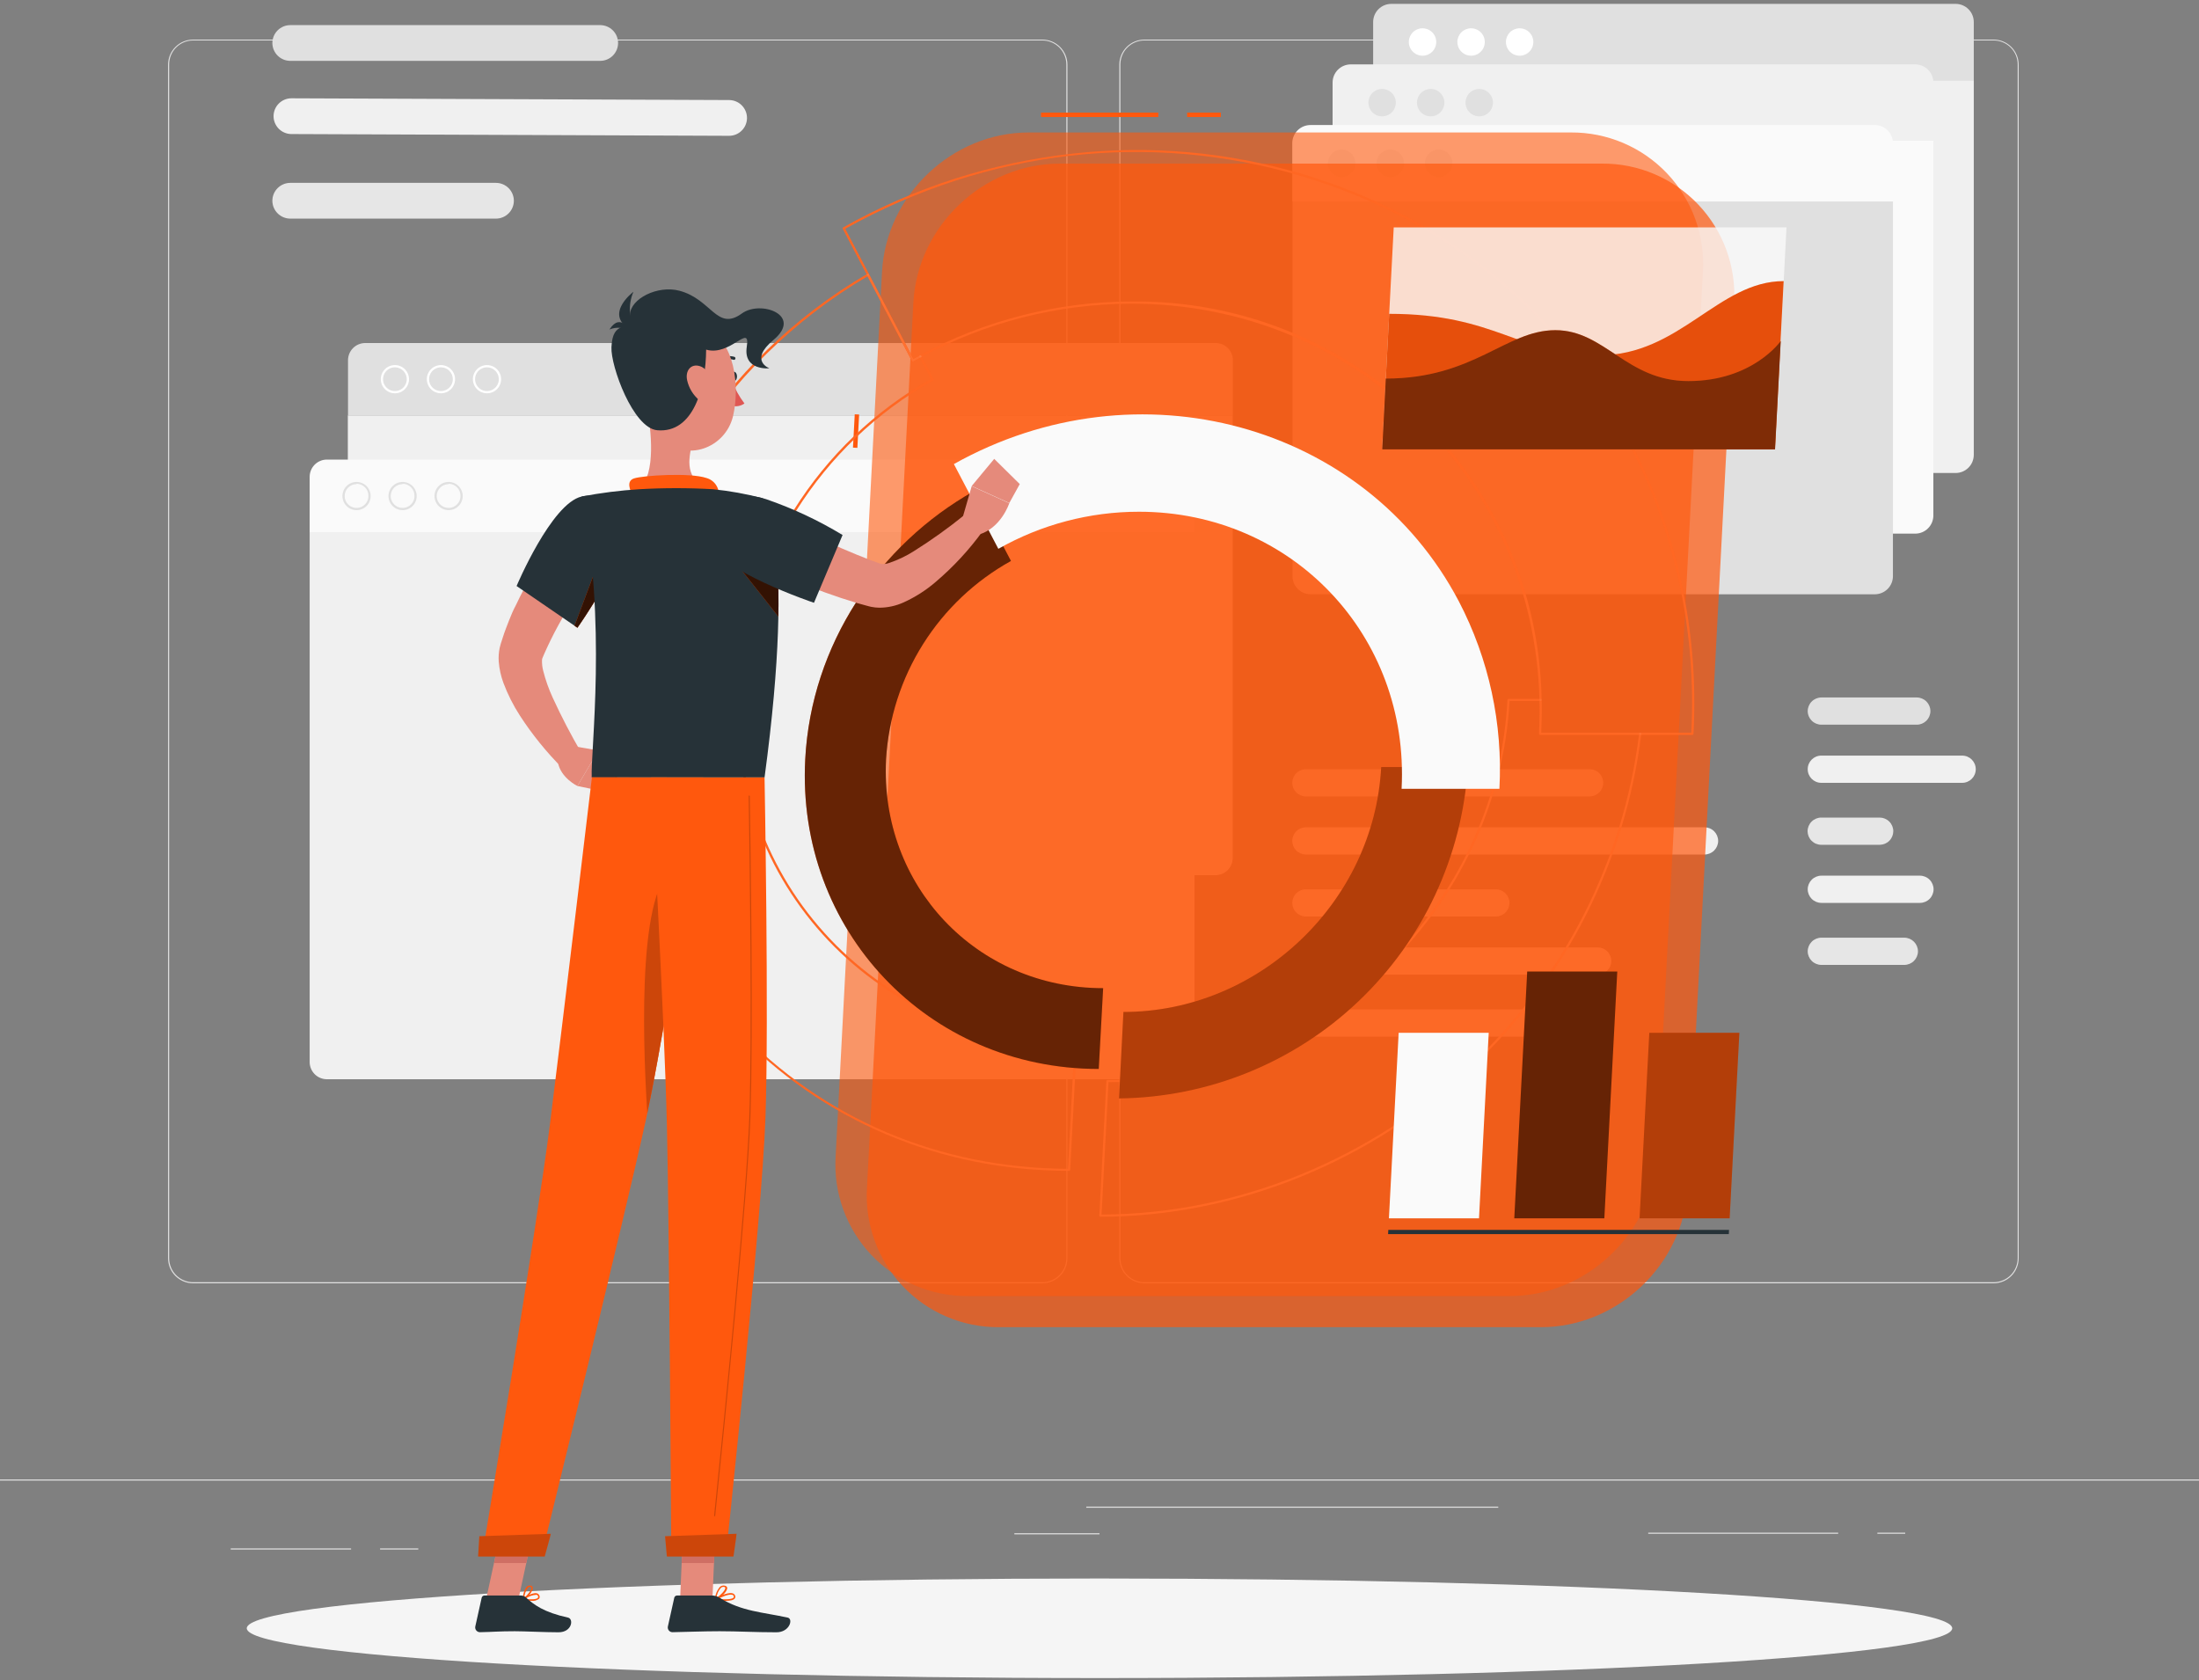 <?xml version="1.0" encoding="UTF-8"?> <svg xmlns="http://www.w3.org/2000/svg" width="500" height="382" viewBox="0 0 500 382" fill="none"><rect x="0" y="0" width="500" height="382" fill="#808080" stroke="none"/> <path d="M500 336.4H0V336.65H500V336.4Z" fill="#E0E0E0"></path> <path d="M79.83 352.08H52.46V352.33H79.83V352.08Z" fill="#E0E0E0"></path> <path d="M95.11 352.08H86.42V352.33H95.11V352.08Z" fill="#E0E0E0"></path> <path d="M250 348.63H230.64V348.88H250V348.63Z" fill="#E0E0E0"></path> <path d="M417.96 348.5H374.77V348.75H417.96V348.5Z" fill="#E0E0E0"></path> <path d="M433.2 348.5H426.87V348.75H433.2V348.5Z" fill="#E0E0E0"></path> <path d="M340.67 342.58H246.99V342.83H340.67V342.58Z" fill="#E0E0E0"></path> <path d="M237 291.8H43.91C42.397 291.797 40.947 291.195 39.879 290.124C38.81 289.054 38.21 287.603 38.21 286.09V14.66C38.223 13.156 38.829 11.718 39.896 10.658C40.964 9.598 42.406 9.003 43.91 9H237C238.514 9 239.967 9.602 241.038 10.672C242.108 11.743 242.71 13.196 242.71 14.71V286.09C242.71 287.604 242.108 289.057 241.038 290.128C239.967 291.198 238.514 291.8 237 291.8V291.8ZM43.91 9.2C42.464 9.203 41.077 9.779 40.056 10.803C39.034 11.826 38.46 13.214 38.46 14.66V286.09C38.46 287.536 39.034 288.924 40.056 289.947C41.077 290.971 42.464 291.547 43.91 291.55H237C238.447 291.547 239.834 290.971 240.858 289.948C241.881 288.924 242.457 287.537 242.46 286.09V14.66C242.457 13.213 241.881 11.825 240.858 10.802C239.834 9.779 238.447 9.203 237 9.2H43.91Z" fill="#E0E0E0"></path> <path d="M453.31 291.8H260.21C258.696 291.797 257.246 291.195 256.175 290.125C255.105 289.054 254.503 287.604 254.5 286.09V14.66C254.516 13.155 255.124 11.717 256.193 10.658C257.262 9.598 258.705 9.003 260.21 9H453.31C454.812 9.005 456.252 9.602 457.317 10.662C458.382 11.721 458.987 13.158 459 14.66V286.09C459 287.601 458.401 289.05 457.335 290.121C456.268 291.191 454.821 291.795 453.31 291.8V291.8ZM260.21 9.2C258.763 9.203 257.375 9.779 256.352 10.802C255.329 11.825 254.753 13.213 254.75 14.66V286.09C254.753 287.537 255.329 288.924 256.352 289.948C257.375 290.971 258.763 291.547 260.21 291.55H453.31C454.757 291.547 456.145 290.971 457.168 289.948C458.191 288.924 458.767 287.537 458.77 286.09V14.66C458.767 13.213 458.191 11.825 457.168 10.802C456.145 9.779 454.757 9.203 453.31 9.2H260.21Z" fill="#E0E0E0"></path> <path d="M312.22 5C312.223 3.908 312.658 2.862 313.43 2.09C314.202 1.318 315.248 0.883 316.34 0.88H444.67C445.762 0.883 446.808 1.318 447.581 2.09C448.353 2.862 448.788 3.908 448.79 5V18.23H312.22V5Z" fill="#E0E0E0"></path> <path d="M342.41 9.54C342.408 10.158 342.589 10.762 342.931 11.276C343.273 11.79 343.759 12.192 344.329 12.43C344.899 12.667 345.527 12.731 346.133 12.611C346.739 12.492 347.295 12.196 347.733 11.76C348.17 11.324 348.468 10.768 348.589 10.162C348.711 9.557 348.649 8.929 348.414 8.358C348.178 7.788 347.778 7.3 347.265 6.957C346.751 6.613 346.148 6.43 345.53 6.43C344.704 6.43 343.912 6.757 343.328 7.34C342.743 7.923 342.413 8.714 342.41 9.54V9.54Z" fill="white"></path> <path d="M331.37 9.54C331.368 10.158 331.549 10.762 331.891 11.276C332.233 11.79 332.719 12.192 333.289 12.43C333.859 12.667 334.487 12.731 335.093 12.611C335.699 12.492 336.255 12.196 336.693 11.76C337.13 11.324 337.428 10.768 337.549 10.162C337.671 9.557 337.609 8.929 337.374 8.358C337.138 7.788 336.738 7.3 336.225 6.957C335.711 6.613 335.108 6.43 334.49 6.43C333.664 6.43 332.872 6.757 332.287 7.34C331.703 7.923 331.373 8.714 331.37 9.54V9.54Z" fill="white"></path> <path d="M320.33 9.54C320.328 10.158 320.509 10.762 320.851 11.276C321.193 11.79 321.679 12.192 322.249 12.43C322.819 12.667 323.447 12.731 324.053 12.611C324.659 12.492 325.215 12.196 325.653 11.76C326.09 11.324 326.388 10.768 326.509 10.162C326.631 9.557 326.569 8.929 326.334 8.358C326.098 7.788 325.698 7.3 325.185 6.957C324.671 6.613 324.068 6.43 323.45 6.43C322.624 6.43 321.832 6.757 321.247 7.34C320.663 7.923 320.333 8.714 320.33 9.54V9.54Z" fill="white"></path> <path d="M444.67 107.55H316.34C315.248 107.547 314.202 107.112 313.43 106.34C312.658 105.568 312.223 104.522 312.22 103.43V18.23H448.79V103.43C448.788 104.522 448.353 105.568 447.581 106.34C446.808 107.112 445.762 107.547 444.67 107.55V107.55Z" fill="#F0F0F0"></path> <path d="M303 18.76C303.003 17.668 303.438 16.622 304.21 15.85C304.982 15.078 306.028 14.643 307.12 14.64H435.48C436.572 14.643 437.618 15.078 438.39 15.85C439.162 16.622 439.597 17.668 439.6 18.76V32H303V18.76Z" fill="#F0F0F0"></path> <path d="M333.22 23.33C333.218 23.948 333.399 24.552 333.741 25.067C334.083 25.582 334.571 25.983 335.141 26.221C335.712 26.458 336.34 26.521 336.946 26.401C337.552 26.28 338.109 25.983 338.546 25.546C338.983 25.109 339.28 24.552 339.4 23.946C339.52 23.34 339.458 22.712 339.22 22.141C338.983 21.571 338.581 21.084 338.067 20.742C337.552 20.4 336.948 20.218 336.33 20.22C335.506 20.223 334.716 20.551 334.134 21.134C333.551 21.716 333.222 22.506 333.22 23.33V23.33Z" fill="#E0E0E0"></path> <path d="M322.18 23.33C322.178 23.948 322.36 24.552 322.701 25.066C323.043 25.581 323.529 25.982 324.099 26.22C324.669 26.457 325.297 26.52 325.903 26.401C326.509 26.282 327.065 25.986 327.503 25.55C327.94 25.114 328.238 24.558 328.359 23.952C328.481 23.347 328.419 22.719 328.184 22.148C327.948 21.578 327.548 21.09 327.035 20.747C326.521 20.403 325.918 20.22 325.3 20.22C324.474 20.22 323.682 20.547 323.098 21.13C322.513 21.713 322.183 22.504 322.18 23.33V23.33Z" fill="#E0E0E0"></path> <path d="M311.14 23.33C311.138 23.948 311.319 24.552 311.661 25.066C312.003 25.581 312.489 25.982 313.059 26.22C313.629 26.457 314.257 26.52 314.863 26.401C315.469 26.282 316.025 25.986 316.463 25.55C316.9 25.114 317.198 24.558 317.319 23.952C317.441 23.347 317.379 22.719 317.144 22.148C316.908 21.578 316.508 21.09 315.995 20.747C315.481 20.403 314.878 20.22 314.26 20.22C313.434 20.22 312.642 20.547 312.057 21.13C311.473 21.713 311.143 22.504 311.14 23.33V23.33Z" fill="#E0E0E0"></path> <path d="M435.48 121.34H307.14C306.048 121.337 305.002 120.902 304.23 120.13C303.458 119.358 303.023 118.312 303.02 117.22V32H439.6V117.2C439.601 117.742 439.496 118.28 439.289 118.781C439.083 119.283 438.78 119.739 438.397 120.123C438.015 120.508 437.56 120.813 437.06 121.022C436.559 121.231 436.022 121.339 435.48 121.34Z" fill="#FAFAFA"></path> <path d="M293.83 32.55C293.831 32.005 293.94 31.466 294.151 30.963C294.362 30.461 294.67 30.005 295.057 29.622C295.445 29.239 295.905 28.936 296.41 28.732C296.915 28.527 297.455 28.425 298 28.43H426.29C427.382 28.433 428.428 28.868 429.2 29.64C429.973 30.412 430.407 31.458 430.41 32.55V45.81H293.83V32.55Z" fill="#FAFAFA"></path> <path d="M324 37.12C324 37.736 324.182 38.339 324.524 38.851C324.866 39.364 325.353 39.764 325.921 40.001C326.49 40.237 327.117 40.3 327.721 40.181C328.326 40.063 328.882 39.768 329.319 39.333C329.756 38.899 330.055 38.345 330.178 37.741C330.3 37.137 330.241 36.51 330.008 35.94C329.775 35.369 329.378 34.881 328.868 34.536C328.357 34.19 327.756 34.004 327.14 34C326.729 33.997 326.321 34.076 325.94 34.232C325.559 34.387 325.213 34.617 324.921 34.907C324.629 35.197 324.397 35.542 324.239 35.922C324.081 36.301 324 36.709 324 37.12Z" fill="#F0F0F0"></path> <path d="M313 37.12C313 37.738 313.183 38.342 313.527 38.855C313.871 39.369 314.359 39.769 314.931 40.004C315.502 40.24 316.13 40.301 316.736 40.179C317.342 40.057 317.898 39.757 318.333 39.319C318.769 38.881 319.064 38.323 319.182 37.716C319.301 37.11 319.236 36.482 318.997 35.912C318.758 35.342 318.355 34.856 317.839 34.516C317.323 34.176 316.718 33.996 316.1 34C315.276 34.005 314.488 34.336 313.907 34.921C313.326 35.505 313 36.296 313 37.12Z" fill="#F0F0F0"></path> <path d="M305.06 40.24C306.783 40.24 308.18 38.843 308.18 37.12C308.18 35.397 306.783 34 305.06 34C303.337 34 301.94 35.397 301.94 37.12C301.94 38.843 303.337 40.24 305.06 40.24Z" fill="#F0F0F0"></path> <path d="M426.29 135.13H298C296.908 135.127 295.862 134.693 295.09 133.92C294.317 133.148 293.883 132.102 293.88 131.01V45.81H430.41V131C430.41 132.094 429.976 133.143 429.204 133.917C428.431 134.691 427.383 135.127 426.29 135.13V135.13Z" fill="#E0E0E0"></path> <path d="M79.13 81.88C79.138 80.855 79.548 79.874 80.271 79.149C80.995 78.423 81.975 78.01 83 78H276.43C277.463 78.003 278.454 78.414 279.185 79.145C279.916 79.876 280.327 80.867 280.33 81.9V94.48H79.13V81.88Z" fill="#E0E0E0"></path> <path d="M110.73 89.43C110.095 89.43 109.475 89.242 108.947 88.889C108.419 88.536 108.007 88.035 107.764 87.448C107.521 86.862 107.458 86.216 107.582 85.594C107.706 84.971 108.011 84.399 108.46 83.95C108.909 83.501 109.481 83.196 110.104 83.072C110.726 82.948 111.372 83.011 111.958 83.254C112.545 83.497 113.046 83.909 113.399 84.437C113.752 84.965 113.94 85.585 113.94 86.22C113.94 87.071 113.602 87.888 113 88.49C112.398 89.092 111.581 89.43 110.73 89.43ZM110.73 83.52C110.196 83.518 109.673 83.675 109.227 83.97C108.782 84.266 108.434 84.687 108.228 85.18C108.023 85.673 107.968 86.216 108.071 86.741C108.174 87.265 108.43 87.747 108.807 88.126C109.184 88.504 109.666 88.762 110.19 88.867C110.714 88.972 111.257 88.919 111.751 88.715C112.245 88.511 112.667 88.165 112.964 87.721C113.261 87.277 113.42 86.754 113.42 86.22C113.42 85.506 113.137 84.82 112.633 84.314C112.129 83.808 111.444 83.523 110.73 83.52V83.52Z" fill="white"></path> <path d="M100.26 89.43C99.625 89.43 99.004 89.242 98.476 88.889C97.948 88.536 97.537 88.035 97.294 87.448C97.051 86.862 96.988 86.216 97.112 85.594C97.235 84.971 97.541 84.399 97.99 83.95C98.439 83.501 99.011 83.196 99.634 83.072C100.256 82.948 100.902 83.011 101.488 83.254C102.075 83.497 102.576 83.909 102.929 84.437C103.282 84.965 103.47 85.585 103.47 86.22C103.47 87.071 103.132 87.888 102.53 88.49C101.928 89.092 101.111 89.43 100.26 89.43ZM100.26 83.52C99.726 83.52 99.204 83.678 98.76 83.975C98.316 84.272 97.97 84.693 97.765 85.187C97.561 85.68 97.507 86.223 97.612 86.747C97.716 87.27 97.973 87.752 98.351 88.129C98.728 88.507 99.209 88.764 99.733 88.868C100.257 88.972 100.8 88.919 101.293 88.715C101.786 88.51 102.208 88.164 102.505 87.72C102.801 87.276 102.96 86.754 102.96 86.22C102.96 85.504 102.675 84.817 102.169 84.311C101.663 83.805 100.976 83.52 100.26 83.52Z" fill="white"></path> <path d="M89.79 89.43C89.155 89.43 88.535 89.242 88.007 88.889C87.479 88.536 87.067 88.035 86.824 87.448C86.582 86.862 86.518 86.216 86.642 85.594C86.766 84.971 87.071 84.399 87.52 83.95C87.969 83.501 88.541 83.196 89.164 83.072C89.787 82.948 90.432 83.011 91.019 83.254C91.605 83.497 92.106 83.909 92.459 84.437C92.812 84.965 93 85.585 93 86.22C93 87.071 92.662 87.888 92.06 88.49C91.458 89.092 90.641 89.43 89.79 89.43V89.43ZM89.79 83.52C89.256 83.52 88.734 83.678 88.29 83.975C87.846 84.272 87.5 84.693 87.296 85.187C87.091 85.68 87.038 86.223 87.142 86.747C87.246 87.27 87.503 87.752 87.881 88.129C88.258 88.507 88.74 88.764 89.263 88.868C89.787 88.972 90.33 88.919 90.823 88.715C91.317 88.51 91.738 88.164 92.035 87.72C92.332 87.276 92.49 86.754 92.49 86.22C92.49 85.865 92.42 85.514 92.285 85.187C92.149 84.859 91.95 84.561 91.699 84.311C91.449 84.06 91.151 83.861 90.823 83.725C90.496 83.59 90.145 83.52 89.79 83.52Z" fill="white"></path> <path d="M276.43 199H83C81.964 198.997 80.971 198.585 80.238 197.852C79.505 197.119 79.093 196.126 79.09 195.09V94.46H280.29V195.12C280.282 196.143 279.874 197.123 279.152 197.848C278.43 198.573 277.453 198.987 276.43 199Z" fill="#F0F0F0"></path> <path d="M70.41 108.41C70.413 107.374 70.826 106.381 71.558 105.648C72.291 104.915 73.284 104.503 74.32 104.5H267.71C268.745 104.503 269.737 104.916 270.468 105.649C271.2 106.382 271.61 107.375 271.61 108.41V121H70.41V108.41Z" fill="#FAFAFA"></path> <path d="M102 116C101.365 116 100.745 115.812 100.217 115.459C99.689 115.106 99.277 114.605 99.034 114.018C98.791 113.432 98.728 112.786 98.852 112.164C98.976 111.541 99.281 110.969 99.73 110.52C100.179 110.071 100.751 109.765 101.374 109.642C101.996 109.518 102.642 109.581 103.228 109.824C103.815 110.067 104.316 110.479 104.669 111.007C105.022 111.534 105.21 112.155 105.21 112.79C105.21 113.641 104.872 114.458 104.27 115.06C103.668 115.662 102.851 116 102 116V116ZM102 110.09C101.466 110.09 100.944 110.248 100.5 110.545C100.056 110.842 99.71 111.263 99.506 111.757C99.301 112.25 99.248 112.793 99.352 113.317C99.456 113.84 99.713 114.322 100.091 114.699C100.468 115.077 100.95 115.334 101.473 115.438C101.997 115.542 102.54 115.489 103.033 115.284C103.527 115.08 103.948 114.734 104.245 114.29C104.542 113.846 104.7 113.324 104.7 112.79C104.712 112.428 104.651 112.067 104.521 111.729C104.391 111.391 104.194 111.083 103.942 110.822C103.69 110.562 103.388 110.355 103.055 110.214C102.721 110.072 102.362 110 102 110V110.09Z" fill="#E0E0E0"></path> <path d="M91.54 116C90.905 116 90.285 115.812 89.757 115.459C89.229 115.106 88.817 114.605 88.574 114.018C88.332 113.432 88.268 112.786 88.392 112.164C88.516 111.541 88.821 110.969 89.27 110.52C89.719 110.071 90.291 109.765 90.914 109.642C91.537 109.518 92.182 109.581 92.769 109.824C93.355 110.067 93.856 110.479 94.209 111.007C94.562 111.534 94.75 112.155 94.75 112.79C94.75 113.641 94.412 114.458 93.81 115.06C93.208 115.662 92.391 116 91.54 116ZM91.54 110.09C91.006 110.09 90.484 110.248 90.04 110.545C89.596 110.842 89.25 111.263 89.046 111.757C88.841 112.25 88.788 112.793 88.892 113.317C88.996 113.84 89.253 114.322 89.631 114.699C90.008 115.077 90.49 115.334 91.013 115.438C91.537 115.542 92.08 115.489 92.573 115.284C93.067 115.08 93.488 114.734 93.785 114.29C94.082 113.846 94.24 113.324 94.24 112.79C94.252 112.428 94.191 112.067 94.061 111.729C93.931 111.391 93.734 111.083 93.482 110.822C93.23 110.562 92.928 110.355 92.594 110.214C92.261 110.072 91.902 110 91.54 110V110.09Z" fill="#E0E0E0"></path> <path d="M81.07 116C80.435 116 79.814 115.812 79.287 115.459C78.759 115.106 78.347 114.605 78.104 114.018C77.861 113.432 77.798 112.786 77.921 112.164C78.045 111.541 78.351 110.969 78.8 110.52C79.249 110.071 79.821 109.765 80.444 109.642C81.066 109.518 81.712 109.581 82.298 109.824C82.885 110.067 83.386 110.479 83.739 111.007C84.092 111.534 84.28 112.155 84.28 112.79C84.28 113.641 83.942 114.458 83.34 115.06C82.738 115.662 81.921 116 81.07 116ZM81.07 110.09C80.536 110.09 80.014 110.248 79.57 110.545C79.126 110.842 78.78 111.263 78.575 111.757C78.371 112.25 78.318 112.793 78.422 113.317C78.526 113.84 78.783 114.322 79.161 114.699C79.538 115.077 80.019 115.334 80.543 115.438C81.067 115.542 81.61 115.489 82.103 115.284C82.597 115.08 83.018 114.734 83.315 114.29C83.612 113.846 83.77 113.324 83.77 112.79C83.782 112.428 83.721 112.067 83.591 111.729C83.46 111.391 83.263 111.083 83.012 110.822C82.76 110.562 82.458 110.355 82.124 110.214C81.791 110.072 81.432 110 81.07 110V110.09Z" fill="#E0E0E0"></path> <path d="M267.71 245.4H74.32C73.284 245.397 72.291 244.985 71.558 244.252C70.826 243.519 70.413 242.526 70.41 241.49V121H271.61V241.49C271.61 242.525 271.2 243.518 270.468 244.251C269.737 244.984 268.745 245.397 267.71 245.4V245.4Z" fill="#F0F0F0"></path> <path d="M136.46 13.84H66C64.922 13.837 63.888 13.408 63.125 12.645C62.362 11.882 61.933 10.849 61.93 9.77C61.935 8.693 62.366 7.662 63.129 6.901C63.891 6.141 64.923 5.713 66 5.71H136.48C137.555 5.715 138.585 6.145 139.345 6.905C140.105 7.665 140.535 8.695 140.54 9.77C140.538 10.85 140.106 11.886 139.342 12.649C138.577 13.412 137.541 13.84 136.46 13.84V13.84Z" fill="#E0E0E0"></path> <path d="M165.73 30.88L66.2 30.48C65.132 30.459 64.115 30.02 63.367 29.257C62.619 28.494 62.2 27.468 62.2 26.4C62.206 25.322 62.638 24.291 63.403 23.532C64.168 22.772 65.203 22.347 66.28 22.35L165.8 22.75C166.877 22.758 167.907 23.191 168.666 23.956C169.424 24.72 169.85 25.753 169.85 26.83V26.83C169.848 27.367 169.739 27.898 169.53 28.393C169.321 28.888 169.016 29.336 168.633 29.713C168.25 30.089 167.797 30.386 167.298 30.587C166.8 30.787 166.267 30.887 165.73 30.88V30.88Z" fill="#F0F0F0"></path> <path d="M112.75 49.71H66C64.922 49.707 63.888 49.278 63.125 48.515C62.362 47.752 61.933 46.719 61.93 45.64C61.935 44.563 62.366 43.532 63.129 42.771C63.891 42.011 64.923 41.583 66 41.58H112.77C113.847 41.583 114.879 42.011 115.642 42.771C116.404 43.532 116.835 44.563 116.84 45.64C116.839 46.176 116.732 46.706 116.526 47.2C116.32 47.695 116.018 48.144 115.638 48.522C115.258 48.9 114.808 49.199 114.312 49.403C113.817 49.607 113.286 49.711 112.75 49.71V49.71Z" fill="#E6E6E6"></path> <path d="M435.84 164.78H414.13C413.31 164.777 412.525 164.451 411.944 163.873C411.364 163.294 411.035 162.51 411.03 161.69V161.69C411.035 160.869 411.363 160.084 411.944 159.504C412.524 158.924 413.309 158.595 414.13 158.59H435.84C436.659 158.595 437.444 158.924 438.022 159.504C438.601 160.085 438.927 160.87 438.93 161.69V161.69C438.927 162.509 438.601 163.293 438.022 163.872C437.443 164.451 436.658 164.777 435.84 164.78V164.78Z" fill="#E0E0E0"></path> <path d="M446.15 171.81H414.12C412.413 171.81 411.03 173.193 411.03 174.9V174.91C411.03 176.617 412.413 178 414.12 178H446.15C447.856 178 449.24 176.617 449.24 174.91V174.9C449.24 173.193 447.856 171.81 446.15 171.81Z" fill="#F0F0F0"></path> <path d="M427.42 192.09H414.13C413.722 192.093 413.317 192.015 412.938 191.861C412.56 191.707 412.216 191.48 411.925 191.193C411.634 190.906 411.403 190.565 411.244 190.189C411.086 189.812 411.003 189.408 411 189V189C411.005 188.179 411.334 187.394 411.914 186.814C412.494 186.234 413.279 185.905 414.1 185.9H427.39C428.211 185.903 428.998 186.23 429.579 186.811C430.16 187.392 430.487 188.179 430.49 189V189C430.487 189.815 430.164 190.597 429.589 191.175C429.015 191.753 428.235 192.082 427.42 192.09V192.09Z" fill="#E6E6E6"></path> <path d="M436.56 205.3H414.13C413.31 205.297 412.525 204.971 411.944 204.393C411.364 203.814 411.035 203.03 411.03 202.21V202.21C411.035 201.389 411.363 200.604 411.944 200.024C412.524 199.444 413.309 199.115 414.13 199.11H436.56C437.379 199.115 438.164 199.444 438.742 200.024C439.321 200.605 439.647 201.39 439.65 202.21V202.21C439.647 203.029 439.321 203.813 438.742 204.392C438.163 204.971 437.378 205.297 436.56 205.3V205.3Z" fill="#F0F0F0"></path> <path d="M433 219.4H414.13C413.31 219.397 412.525 219.071 411.944 218.493C411.364 217.914 411.035 217.13 411.03 216.31V216.31C411.035 215.489 411.363 214.704 411.944 214.124C412.524 213.543 413.309 213.215 414.13 213.21H433C433.82 213.215 434.606 213.543 435.186 214.124C435.766 214.704 436.095 215.489 436.1 216.31V216.31C436.095 217.13 435.766 217.914 435.185 218.493C434.605 219.071 433.819 219.397 433 219.4Z" fill="#E6E6E6"></path> <path d="M361.45 181.09H296.92C296.1 181.087 295.314 180.76 294.735 180.179C294.155 179.597 293.83 178.81 293.83 177.99V177.99C293.833 177.171 294.159 176.387 294.738 175.808C295.317 175.229 296.101 174.903 296.92 174.9H361.45C362.269 174.903 363.053 175.229 363.632 175.808C364.211 176.387 364.537 177.171 364.54 177.99V177.99C364.54 178.81 364.215 179.597 363.636 180.179C363.056 180.76 362.271 181.087 361.45 181.09V181.09Z" fill="#E0E0E0"></path> <path d="M387.57 194.3H296.92C296.101 194.297 295.317 193.971 294.738 193.392C294.159 192.813 293.833 192.029 293.83 191.21V191.21C293.83 190.39 294.155 189.603 294.735 189.021C295.314 188.44 296.1 188.113 296.92 188.11H387.57C388.391 188.113 389.178 188.44 389.759 189.021C390.34 189.602 390.667 190.389 390.67 191.21V191.21C390.665 192.03 390.336 192.814 389.756 193.393C389.175 193.971 388.39 194.297 387.57 194.3V194.3Z" fill="#F0F0F0"></path> <path d="M340.12 208.4H296.92C296.1 208.397 295.314 208.07 294.735 207.488C294.155 206.907 293.83 206.12 293.83 205.3V205.3C293.833 204.481 294.159 203.697 294.738 203.118C295.317 202.539 296.101 202.213 296.92 202.21H340.12C340.94 202.213 341.725 202.539 342.306 203.117C342.886 203.696 343.215 204.48 343.22 205.3V205.3C343.217 206.121 342.89 206.908 342.309 207.489C341.728 208.07 340.941 208.397 340.12 208.4V208.4Z" fill="#E6E6E6"></path> <path d="M363.27 221.61H296.92C296.1 221.607 295.314 221.28 294.735 220.699C294.155 220.117 293.83 219.33 293.83 218.51V218.51C293.833 217.691 294.159 216.907 294.738 216.328C295.317 215.749 296.101 215.423 296.92 215.42H363.27C364.091 215.42 364.878 215.745 365.459 216.324C366.04 216.904 366.367 217.69 366.37 218.51V218.51C366.37 218.917 366.29 219.32 366.134 219.696C365.978 220.072 365.75 220.414 365.462 220.702C365.174 220.99 364.833 221.218 364.456 221.374C364.08 221.53 363.677 221.61 363.27 221.61V221.61Z" fill="#F0F0F0"></path> <path d="M354.13 235.71H296.92C296.1 235.707 295.314 235.38 294.735 234.799C294.155 234.217 293.83 233.43 293.83 232.61V232.61C293.833 231.791 294.159 231.007 294.738 230.428C295.317 229.849 296.101 229.523 296.92 229.52H354.13C354.949 229.523 355.733 229.849 356.312 230.428C356.891 231.007 357.217 231.791 357.22 232.61V232.61C357.22 233.43 356.895 234.217 356.316 234.799C355.736 235.38 354.951 235.707 354.13 235.71V235.71Z" fill="#E6E6E6"></path> <path d="M250 381.56C357.082 381.56 443.89 376.492 443.89 370.24C443.89 363.988 357.082 358.92 250 358.92C142.917 358.92 56.11 363.988 56.11 370.24C56.11 376.492 142.917 381.56 250 381.56Z" fill="#F5F5F5"></path> <path opacity="0.7" d="M350.37 301.78H227.13C223.038 301.804 218.983 300.987 215.219 299.38C211.455 297.772 208.062 295.409 205.249 292.435C202.436 289.462 200.264 285.943 198.867 282.096C197.471 278.248 196.88 274.155 197.13 270.07L207.67 68.91C208.54 51.47 223.55 37.2 241 37.2H364.24C368.337 37.169 372.397 37.981 376.167 39.585C379.937 41.19 383.337 43.552 386.155 46.526C388.973 49.5 391.15 53.022 392.549 56.872C393.949 60.723 394.541 64.82 394.29 68.91L383.74 270.07C382.83 287.51 367.81 301.78 350.37 301.78Z" fill="#FF580D"></path> <path d="M277.59 25.61H269.92V26.61H277.59V25.61Z" fill="#FF580D"></path> <path d="M263.37 25.61H236.7V26.61H263.37V25.61Z" fill="#FF580D"></path> <path d="M194.348 94.203L193.947 101.783L194.946 101.835L195.347 94.256L194.348 94.203Z" fill="#FF580D"></path> <path opacity="0.6" d="M343.28 294.7H220C215.908 294.724 211.855 293.907 208.092 292.301C204.328 290.694 200.935 288.331 198.123 285.359C195.31 282.387 193.138 278.869 191.74 275.023C190.343 271.177 189.751 267.084 190 263L200.55 61.83C201.46 44.39 216.48 30.12 233.92 30.12H357.15C361.247 30.089 365.307 30.901 369.077 32.505C372.847 34.11 376.247 36.472 379.065 39.446C381.883 42.42 384.06 45.942 385.459 49.792C386.859 53.643 387.451 57.74 387.2 61.83L376.66 263C375.74 280.43 360.72 294.7 343.28 294.7Z" fill="#FF580D"></path> <path d="M243.09 266.23C213.79 266.23 186.83 254.82 167.17 234.11C147.51 213.4 137.47 185.75 139.01 156.39C140.083 136.905 146.125 118.019 156.56 101.53C166.778 85.367 180.73 71.896 197.24 62.25C197.301 62.225 197.369 62.225 197.43 62.25C197.496 62.269 197.553 62.312 197.59 62.37L207.68 81.62C208.04 81.42 208.4 81.22 208.77 81.03L209.16 80.81C209.222 80.79 209.288 80.79 209.35 80.81C209.383 80.82 209.413 80.836 209.439 80.859C209.465 80.881 209.486 80.909 209.5 80.94L212.26 86.19C212.289 86.247 212.295 86.314 212.276 86.375C212.258 86.436 212.216 86.488 212.16 86.52C186.49 100.87 169.6 127.66 168.1 156.45C166.96 178.03 174.31 198.32 188.79 213.57C195.975 221.121 204.636 227.114 214.236 231.176C223.835 235.238 234.167 237.281 244.59 237.18C244.624 237.179 244.658 237.186 244.689 237.2C244.72 237.214 244.748 237.234 244.77 237.26C244.795 237.283 244.814 237.311 244.826 237.342C244.838 237.373 244.843 237.407 244.84 237.44L243.34 266.04C243.328 266.096 243.296 266.147 243.251 266.182C243.205 266.216 243.148 266.234 243.09 266.23V266.23ZM197.26 62.82C163.63 82.52 141.5 118.36 139.5 156.41C137.97 185.64 147.93 213.11 167.5 233.76C187.07 254.41 213.75 265.67 242.83 265.76L244.3 237.67C233.854 237.734 223.506 235.659 213.892 231.573C204.278 227.487 195.603 221.476 188.4 213.91C173.83 198.55 166.4 178.13 167.57 156.42C169.08 127.54 185.97 100.65 211.67 86.19L209.15 81.38L208.97 81.48C208.54 81.71 208.1 81.94 207.68 82.19C207.616 82.216 207.544 82.216 207.48 82.19C207.417 82.171 207.363 82.128 207.33 82.07L197.26 62.82Z" fill="#FF580D"></path> <path d="M250.21 276.66C250.139 276.66 250.07 276.631 250.02 276.58C249.998 276.554 249.981 276.524 249.971 276.491C249.961 276.458 249.957 276.424 249.96 276.39L251.56 245.8C251.565 245.737 251.594 245.679 251.64 245.636C251.686 245.593 251.747 245.57 251.81 245.57C299.46 245.57 340.26 206.8 342.76 159.14C342.765 159.077 342.794 159.019 342.84 158.976C342.886 158.933 342.947 158.91 343.01 158.91H350.29C350.322 158.909 350.355 158.914 350.385 158.925C350.415 158.937 350.443 158.954 350.466 158.977C350.49 158.999 350.508 159.026 350.521 159.056C350.533 159.086 350.54 159.118 350.54 159.15C350.6 161.63 350.54 164.15 350.45 166.6H372.94C372.974 166.599 373.008 166.606 373.039 166.62C373.07 166.634 373.098 166.654 373.12 166.68C373.166 166.736 373.191 166.807 373.19 166.88C369.644 195.67 356.167 222.321 335.08 242.24C312.05 264.11 281.12 276.66 250.21 276.66ZM252.05 246.07L250.47 276.16C281.17 276.09 311.87 263.6 334.73 241.87C355.668 222.104 369.077 195.67 372.66 167.1H350.19C350.153 167.1 350.116 167.091 350.083 167.074C350.049 167.056 350.021 167.031 350 167C349.975 166.978 349.955 166.95 349.943 166.919C349.931 166.887 349.926 166.853 349.93 166.82C350.06 164.36 350.09 161.82 350.04 159.39H343.24C340.62 207.13 299.78 245.94 252.05 246.07V246.07Z" fill="#FF580D"></path> <path d="M350.29 159.41C350.225 159.407 350.163 159.38 350.116 159.334C350.07 159.288 350.043 159.225 350.04 159.16C348.77 108.63 308.04 69.05 257.27 69.05C240.552 69.09 224.104 73.274 209.4 81.23C209.372 81.247 209.34 81.258 209.307 81.263C209.274 81.267 209.24 81.264 209.208 81.255C209.176 81.246 209.146 81.23 209.121 81.208C209.096 81.186 209.075 81.16 209.06 81.13C209.031 81.071 209.025 81.003 209.043 80.94C209.062 80.877 209.104 80.823 209.16 80.79C223.938 72.795 240.468 68.59 257.27 68.55C281.632 68.269 305.114 77.639 322.59 94.615C340.066 111.59 350.114 134.791 350.54 159.15C350.542 159.183 350.536 159.216 350.525 159.246C350.514 159.277 350.496 159.306 350.474 159.33C350.452 159.354 350.425 159.373 350.395 159.387C350.365 159.401 350.333 159.409 350.3 159.41H350.29Z" fill="#FF580D"></path> <path d="M384.8 167.1H372.94C372.874 167.1 372.81 167.074 372.764 167.027C372.717 166.98 372.69 166.916 372.69 166.85C372.69 166.784 372.717 166.72 372.764 166.673C372.81 166.626 372.874 166.6 372.94 166.6H384.56C385.786 143.739 380.858 120.968 370.29 100.66C354.8 71.19 328.37 49.66 295.86 40.02C261.28 29.76 224.47 34.02 192.18 52.02L197.59 62.32C197.619 62.38 197.623 62.449 197.603 62.512C197.583 62.575 197.539 62.628 197.48 62.66C197.451 62.675 197.419 62.685 197.385 62.688C197.352 62.691 197.319 62.687 197.287 62.676C197.256 62.666 197.226 62.65 197.201 62.628C197.176 62.606 197.155 62.58 197.14 62.55L191.63 52.04C191.615 52.012 191.605 51.981 191.601 51.949C191.598 51.917 191.601 51.885 191.61 51.854C191.62 51.823 191.635 51.794 191.656 51.77C191.676 51.745 191.702 51.725 191.73 51.71C207.84 42.638 225.621 36.926 244 34.92C261.468 32.973 279.149 34.544 296 39.54C328.64 49.22 355.18 70.84 370.73 100.43C381.379 120.887 386.326 143.833 385.05 166.86C385.048 166.925 385.02 166.986 384.974 167.03C384.927 167.075 384.865 167.1 384.8 167.1V167.1Z" fill="#FF580D"></path> <path d="M207.58 82.19H207.51C207.446 82.171 207.393 82.128 207.36 82.07L197.14 62.59C197.109 62.53 197.104 62.461 197.125 62.397C197.145 62.333 197.19 62.281 197.25 62.25C197.31 62.219 197.379 62.214 197.443 62.235C197.507 62.255 197.559 62.3 197.59 62.36L207.68 81.61C208.04 81.41 208.4 81.21 208.77 81.02L209.16 80.8C209.189 80.784 209.222 80.775 209.255 80.772C209.288 80.769 209.321 80.773 209.353 80.784C209.385 80.794 209.414 80.81 209.439 80.832C209.465 80.854 209.485 80.88 209.5 80.91C209.516 80.938 209.525 80.969 209.529 81.001C209.532 81.033 209.529 81.065 209.52 81.096C209.511 81.127 209.495 81.156 209.475 81.18C209.454 81.205 209.429 81.225 209.4 81.24L209 81.46C208.57 81.69 208.13 81.92 207.71 82.17C207.669 82.187 207.624 82.194 207.58 82.19V82.19Z" fill="#FF580D"></path> <g opacity="0.3"> <path opacity="0.3" d="M243.09 266.23C213.79 266.23 186.83 254.82 167.17 234.11C147.51 213.4 137.47 185.75 139.01 156.39C140.083 136.905 146.125 118.019 156.56 101.53C166.778 85.367 180.73 71.896 197.24 62.25C197.301 62.225 197.369 62.225 197.43 62.25C197.496 62.269 197.553 62.312 197.59 62.37L207.68 81.62C208.04 81.42 208.4 81.22 208.77 81.03L209.16 80.81C209.222 80.79 209.288 80.79 209.35 80.81C209.383 80.82 209.413 80.836 209.439 80.859C209.465 80.881 209.486 80.909 209.5 80.94L212.26 86.19C212.289 86.247 212.295 86.314 212.276 86.375C212.258 86.436 212.216 86.488 212.16 86.52C186.49 100.87 169.6 127.66 168.1 156.45C166.96 178.03 174.31 198.32 188.79 213.57C195.975 221.121 204.636 227.114 214.236 231.176C223.835 235.238 234.167 237.281 244.59 237.18C244.624 237.179 244.658 237.186 244.689 237.2C244.72 237.214 244.748 237.234 244.77 237.26C244.795 237.283 244.814 237.311 244.826 237.342C244.838 237.373 244.843 237.407 244.84 237.44L243.34 266.04C243.328 266.096 243.296 266.147 243.251 266.182C243.205 266.216 243.148 266.234 243.09 266.23V266.23ZM197.26 62.82C163.63 82.52 141.5 118.36 139.5 156.41C137.97 185.64 147.93 213.11 167.5 233.76C187.07 254.41 213.75 265.67 242.83 265.76L244.3 237.67C233.854 237.734 223.506 235.659 213.892 231.573C204.278 227.487 195.603 221.476 188.4 213.91C173.83 198.55 166.4 178.13 167.57 156.42C169.08 127.54 185.97 100.65 211.67 86.19L209.15 81.38L208.97 81.48C208.54 81.71 208.1 81.94 207.68 82.19C207.616 82.216 207.544 82.216 207.48 82.19C207.417 82.171 207.363 82.128 207.33 82.07L197.26 62.82Z" fill="white"></path> <path opacity="0.3" d="M250.21 276.66C250.139 276.66 250.07 276.631 250.02 276.58C249.998 276.554 249.981 276.524 249.971 276.491C249.961 276.458 249.957 276.424 249.96 276.39L251.56 245.8C251.565 245.737 251.594 245.679 251.64 245.636C251.686 245.593 251.747 245.57 251.81 245.57C299.46 245.57 340.26 206.8 342.76 159.14C342.765 159.077 342.794 159.019 342.84 158.976C342.886 158.933 342.947 158.91 343.01 158.91H350.29C350.322 158.909 350.355 158.914 350.385 158.925C350.415 158.937 350.443 158.954 350.466 158.977C350.49 158.999 350.508 159.026 350.521 159.056C350.533 159.086 350.54 159.118 350.54 159.15C350.6 161.63 350.54 164.15 350.45 166.6H372.94C372.974 166.599 373.008 166.606 373.039 166.62C373.07 166.634 373.098 166.654 373.12 166.68C373.166 166.736 373.191 166.807 373.19 166.88C369.644 195.67 356.167 222.321 335.08 242.24C312.05 264.11 281.12 276.66 250.21 276.66ZM252.05 246.07L250.47 276.16C281.17 276.09 311.87 263.6 334.73 241.87C355.668 222.104 369.077 195.67 372.66 167.1H350.19C350.153 167.1 350.116 167.091 350.083 167.074C350.049 167.056 350.021 167.031 350 167C349.975 166.978 349.955 166.95 349.943 166.919C349.931 166.887 349.926 166.853 349.93 166.82C350.06 164.36 350.09 161.82 350.04 159.39H343.24C340.62 207.13 299.78 245.94 252.05 246.07V246.07Z" fill="white"></path> <path opacity="0.3" d="M350.29 159.41C350.225 159.407 350.163 159.38 350.116 159.334C350.07 159.288 350.043 159.225 350.04 159.16C348.77 108.63 308.04 69.05 257.27 69.05C240.552 69.09 224.104 73.274 209.4 81.23C209.372 81.247 209.34 81.258 209.307 81.263C209.274 81.267 209.24 81.264 209.208 81.255C209.176 81.246 209.146 81.23 209.121 81.208C209.096 81.186 209.075 81.16 209.06 81.13C209.031 81.071 209.025 81.003 209.043 80.94C209.062 80.877 209.104 80.823 209.16 80.79C223.938 72.795 240.468 68.59 257.27 68.55C281.632 68.269 305.114 77.639 322.59 94.615C340.066 111.59 350.114 134.791 350.54 159.15C350.542 159.183 350.536 159.216 350.525 159.246C350.514 159.277 350.496 159.306 350.474 159.33C350.452 159.354 350.425 159.373 350.395 159.387C350.365 159.401 350.333 159.409 350.3 159.41H350.29Z" fill="white"></path> <path opacity="0.3" d="M384.8 167.1H372.94C372.874 167.1 372.81 167.074 372.764 167.027C372.717 166.98 372.69 166.916 372.69 166.85C372.69 166.784 372.717 166.72 372.764 166.673C372.81 166.626 372.874 166.6 372.94 166.6H384.56C385.786 143.739 380.858 120.968 370.29 100.66C354.8 71.19 328.37 49.66 295.86 40.02C261.28 29.76 224.47 34.02 192.18 52.02L197.59 62.32C197.619 62.38 197.623 62.449 197.603 62.512C197.583 62.575 197.539 62.628 197.48 62.66C197.451 62.675 197.419 62.685 197.385 62.688C197.352 62.691 197.319 62.687 197.287 62.676C197.256 62.666 197.226 62.65 197.201 62.628C197.176 62.606 197.155 62.58 197.14 62.55L191.63 52.04C191.615 52.012 191.605 51.981 191.601 51.949C191.598 51.917 191.601 51.885 191.61 51.854C191.62 51.823 191.635 51.794 191.656 51.77C191.676 51.745 191.702 51.725 191.73 51.71C207.84 42.638 225.621 36.926 244 34.92C261.468 32.973 279.149 34.544 296 39.54C328.64 49.22 355.18 70.84 370.73 100.43C381.379 120.887 386.326 143.833 385.05 166.86C385.048 166.925 385.02 166.986 384.974 167.03C384.927 167.075 384.865 167.1 384.8 167.1V167.1Z" fill="white"></path> <path opacity="0.3" d="M207.58 82.19H207.51C207.446 82.171 207.393 82.128 207.36 82.07L197.14 62.59C197.109 62.53 197.104 62.461 197.125 62.397C197.145 62.333 197.19 62.281 197.25 62.25C197.31 62.219 197.379 62.214 197.443 62.235C197.507 62.255 197.559 62.3 197.59 62.36L207.68 81.61C208.04 81.41 208.4 81.21 208.77 81.02L209.16 80.8C209.189 80.784 209.222 80.775 209.255 80.772C209.288 80.769 209.321 80.773 209.353 80.784C209.385 80.794 209.414 80.81 209.439 80.832C209.465 80.854 209.485 80.88 209.5 80.91C209.516 80.938 209.525 80.969 209.529 81.001C209.532 81.033 209.529 81.065 209.52 81.096C209.511 81.127 209.495 81.156 209.475 81.18C209.454 81.205 209.429 81.225 209.4 81.24L209 81.46C208.57 81.69 208.13 81.92 207.71 82.17C207.669 82.187 207.624 82.194 207.58 82.19V82.19Z" fill="white"></path> </g> <path d="M250.83 224.69L249.83 243.06C210.94 243.06 181.05 211.52 183.09 172.64C184.46 146.58 199.82 123.81 221.51 111.64L229.87 127.55C221.725 132.067 214.852 138.567 209.888 146.447C204.923 154.327 202.028 163.333 201.47 172.63C200 201.38 222.09 224.69 250.83 224.69Z" fill="#FF580D"></path> <path opacity="0.6" d="M250.83 224.69L249.83 243.06C210.94 243.06 181.05 211.52 183.09 172.64C184.46 146.58 199.82 123.81 221.51 111.64L229.87 127.55C221.725 132.067 214.852 138.567 209.888 146.447C204.923 154.327 202.028 163.333 201.47 172.63C200 201.38 222.09 224.69 250.83 224.69Z" fill="black"></path> <path d="M333.74 174.41C332.481 194.663 323.605 213.689 308.895 227.666C294.185 241.643 274.73 249.536 254.44 249.76L255.44 230.1C286.19 230.1 312.44 205.16 314.05 174.41H333.74Z" fill="#FF580D"></path> <path opacity="0.3" d="M333.74 174.41C332.481 194.663 323.605 213.689 308.895 227.666C294.185 241.643 274.73 249.536 254.44 249.76L255.44 230.1C286.19 230.1 312.44 205.16 314.05 174.41H333.74Z" fill="black"></path> <path d="M340.93 179.36H318.69C320.51 144.53 293.77 116.36 258.98 116.36C247.77 116.356 236.751 119.261 227 124.79L216.89 105.52C258.62 82.14 310.43 96.24 331.71 136.74C338.554 149.861 341.738 164.583 340.93 179.36V179.36Z" fill="#FAFAFA"></path> <path d="M338.5 234.84H318.02L315.81 277.02H336.29L338.5 234.84Z" fill="#FAFAFA"></path> <path d="M367.73 220.9H347.25L344.31 277.02H364.79L367.73 220.9Z" fill="#FF580D"></path> <path opacity="0.6" d="M367.73 220.9H347.25L344.31 277.02H364.79L367.73 220.9Z" fill="black"></path> <path d="M395.49 234.84H375.01L372.8 277.02H393.28L395.49 234.84Z" fill="#FF580D"></path> <path opacity="0.3" d="M395.49 234.84H375.01L372.8 277.02H393.28L395.49 234.84Z" fill="black"></path> <path d="M393.09 280.61H315.62L315.67 279.65H393.14L393.09 280.61Z" fill="#263238"></path> <path opacity="0.8" d="M403.56 102.15H314.26L316.9 51.7H406.21L403.56 102.15Z" fill="#FAFAFA"></path> <path d="M315.87 71.36L314.26 102.15H403.56L405.56 63.92C390.74 63.92 381.95 80.79 363.62 80.79C345.29 80.79 340.26 71.36 315.87 71.36Z" fill="#FF580D"></path> <path opacity="0.1" d="M315.87 71.36L314.26 102.15H403.56L405.56 63.92C390.74 63.92 381.95 80.79 363.62 80.79C345.29 80.79 340.26 71.36 315.87 71.36Z" fill="black"></path> <path d="M315.1 86.08C335.17 86.08 342.38 75.08 353.65 75.08C364.92 75.08 369.85 86.65 383.89 86.65C398.53 86.65 404.89 77.55 404.89 77.55L403.6 102.17H314.3L315.1 86.08Z" fill="#FF580D"></path> <path opacity="0.5" d="M315.1 86.08C335.17 86.08 342.38 75.08 353.65 75.08C364.92 75.08 369.85 86.65 383.89 86.65C398.53 86.65 404.89 77.55 404.89 77.55L403.6 102.17H314.3L315.1 86.08Z" fill="black"></path> <path d="M138.49 124.8C137.17 126.57 135.7 128.54 134.37 130.47C133.04 132.4 131.7 134.37 130.44 136.35C127.919 140.204 125.712 144.253 123.84 148.46L123.51 149.22L123.35 149.6C123.278 149.757 123.241 149.927 123.24 150.1C123.214 150.915 123.305 151.73 123.51 152.52C124.044 154.626 124.77 156.678 125.68 158.65C127.661 162.971 129.857 167.189 132.26 171.29L127.93 174.71C124.276 171.063 121.018 167.041 118.21 162.71C116.699 160.379 115.445 157.891 114.47 155.29C113.892 153.73 113.532 152.098 113.4 150.44C113.326 149.382 113.4 148.318 113.62 147.28C113.68 146.99 113.77 146.68 113.86 146.39L114.02 145.9L114.34 144.9C114.75 143.59 115.25 142.36 115.73 141.11C116.21 139.86 116.73 138.66 117.36 137.49C118.46 135.1 119.73 132.83 121.02 130.59C122.31 128.35 123.71 126.19 125.17 124.08C125.9 123.02 126.65 121.98 127.41 120.94C128.17 119.9 128.93 118.94 129.83 117.82L138.49 124.8Z" fill="#E58A7B"></path> <path d="M130.69 169.72L136.06 170.64L131.29 178.72C131.29 178.72 127.55 176.92 126.87 173.43L130.69 169.72Z" fill="#E58A7B"></path> <path d="M141.86 173.53L137.61 180.03L131.29 178.72L136.06 170.64L141.86 173.53Z" fill="#E58A7B"></path> <path d="M166.18 85.6C166.18 86.19 166.49 86.67 166.88 86.67C167.27 86.67 167.58 86.19 167.58 85.6C167.58 85.01 167.27 84.53 166.88 84.53C166.49 84.53 166.18 85 166.18 85.6Z" fill="#263238"></path> <path d="M166.44 86.67C167.148 88.481 168.1 90.187 169.27 91.74C168.865 92.029 168.402 92.227 167.914 92.318C167.425 92.41 166.922 92.393 166.44 92.27V86.67Z" fill="#DF5753"></path> <path d="M164.08 82.32C164.024 82.322 163.969 82.309 163.92 82.282C163.871 82.256 163.83 82.217 163.8 82.17C163.772 82.134 163.751 82.093 163.74 82.048C163.729 82.004 163.727 81.958 163.734 81.912C163.742 81.867 163.759 81.824 163.784 81.786C163.809 81.748 163.842 81.715 163.88 81.69C164.319 81.354 164.833 81.129 165.379 81.035C165.924 80.941 166.484 80.98 167.01 81.15C167.094 81.186 167.161 81.252 167.197 81.336C167.232 81.421 167.233 81.515 167.2 81.6C167.186 81.643 167.163 81.683 167.132 81.716C167.102 81.75 167.065 81.777 167.024 81.796C166.982 81.815 166.938 81.825 166.892 81.825C166.847 81.826 166.802 81.817 166.76 81.8V81.8C166.341 81.672 165.897 81.646 165.465 81.724C165.034 81.802 164.628 81.983 164.28 82.25C164.224 82.296 164.153 82.321 164.08 82.32V82.32Z" fill="#263238"></path> <path d="M147.05 92.43C148.11 97.81 149.16 107.65 145.4 111.24C145.4 111.24 146.87 116.69 156.86 116.69C167.86 116.69 162.1 111.24 162.1 111.24C156.1 109.81 156.26 105.36 157.31 101.19L147.05 92.43Z" fill="#E58A7B"></path> <path d="M144 113.11C143.21 111.39 142.35 109.41 144.14 108.79C146.14 108.11 156.91 107.42 160.63 108.69C161.121 108.826 161.58 109.058 161.98 109.373C162.38 109.687 162.714 110.078 162.963 110.523C163.211 110.967 163.369 111.457 163.427 111.963C163.485 112.469 163.441 112.981 163.3 113.47L144 113.11Z" fill="#FF580D"></path> <path d="M120.83 364C120.185 363.996 119.541 363.926 118.91 363.79C118.878 363.784 118.848 363.769 118.825 363.745C118.801 363.722 118.786 363.692 118.78 363.66C118.774 363.626 118.777 363.592 118.789 363.56C118.801 363.528 118.823 363.5 118.85 363.48C118.94 363.42 120.97 362.04 122.04 362.28C122.155 362.304 122.263 362.353 122.357 362.424C122.45 362.495 122.526 362.586 122.58 362.69C122.666 362.811 122.712 362.956 122.712 363.105C122.712 363.254 122.666 363.399 122.58 363.52C122.335 363.712 122.054 363.853 121.753 363.936C121.453 364.018 121.139 364.04 120.83 364V364ZM119.4 363.54C120.5 363.72 122 363.72 122.31 363.3C122.31 363.3 122.44 363.14 122.31 362.86C122.278 362.799 122.232 362.746 122.177 362.704C122.122 362.663 122.058 362.634 121.99 362.62C121.053 362.669 120.151 362.996 119.4 363.56V363.54Z" fill="#FF580D"></path> <path d="M119 363.82C118.971 363.83 118.939 363.83 118.91 363.82C118.882 363.804 118.86 363.781 118.846 363.752C118.831 363.724 118.826 363.692 118.83 363.66C118.83 363.57 119.01 361.45 119.83 360.75C119.933 360.666 120.051 360.604 120.178 360.566C120.305 360.528 120.438 360.516 120.57 360.53C120.702 360.53 120.83 360.576 120.932 360.66C121.035 360.744 121.104 360.86 121.13 360.99C121.28 361.81 119.81 363.41 119.05 363.83L119 363.82ZM120.48 360.82C120.333 360.823 120.192 360.876 120.08 360.97C119.569 361.634 119.266 362.434 119.21 363.27C119.97 362.7 120.91 361.49 120.82 361C120.82 361 120.82 360.85 120.56 360.82H120.48Z" fill="#FF580D"></path> <path d="M164.94 364C164.185 364.001 163.432 363.93 162.69 363.79C162.655 363.786 162.621 363.77 162.596 363.744C162.571 363.719 162.554 363.686 162.55 363.65C162.545 363.616 162.549 363.58 162.563 363.548C162.578 363.516 162.601 363.489 162.63 363.47C162.74 363.41 165.31 361.95 166.53 362.28C166.646 362.306 166.754 362.356 166.849 362.426C166.944 362.497 167.023 362.587 167.08 362.69C167.16 362.801 167.203 362.934 167.203 363.07C167.203 363.206 167.16 363.339 167.08 363.45C166.79 363.89 165.88 364 164.94 364ZM163.25 363.54C164.63 363.73 166.48 363.7 166.82 363.24C166.82 363.18 166.9 363.08 166.82 362.86C166.784 362.798 166.734 362.745 166.676 362.704C166.617 362.662 166.551 362.634 166.48 362.62C165.64 362.42 164 363.16 163.25 363.56V363.54Z" fill="#FF580D"></path> <path d="M162.72 363.82C162.688 363.83 162.653 363.83 162.62 363.82C162.595 363.802 162.575 363.778 162.563 363.75C162.551 363.722 162.546 363.691 162.55 363.66C162.615 362.618 163.015 361.626 163.69 360.83C163.824 360.709 163.984 360.62 164.156 360.568C164.329 360.516 164.512 360.503 164.69 360.53C165.17 360.58 165.31 360.82 165.34 361.02C165.47 361.85 163.72 363.44 162.83 363.83L162.72 363.82ZM164.51 360.82C164.288 360.817 164.074 360.9 163.91 361.05C163.347 361.679 162.997 362.47 162.91 363.31C163.81 362.77 165.01 361.52 164.91 361.02C164.91 361.02 164.91 360.86 164.57 360.82H164.51Z" fill="#FF580D"></path> <path d="M154.64 363.64H161.99L162.72 346.63H155.37L154.64 363.64Z" fill="#E58A7B"></path> <path d="M110.53 363.64H117.88L121.57 346.63H114.23L110.53 363.64Z" fill="#E58A7B"></path> <path d="M118.4 362.79H110.15C110.003 362.791 109.86 362.842 109.746 362.935C109.631 363.028 109.552 363.156 109.52 363.3L108.07 369.83C108.037 369.989 108.04 370.154 108.079 370.311C108.119 370.469 108.193 370.616 108.297 370.74C108.4 370.865 108.531 370.965 108.679 371.033C108.827 371.1 108.988 371.133 109.15 371.13C112.03 371.08 113.43 370.91 117.06 370.91C119.29 370.91 123.89 371.15 126.98 371.15C130.07 371.15 130.46 368.15 129.2 367.82C123.54 366.58 121.41 364.87 119.59 363.25C119.266 362.952 118.841 362.787 118.4 362.79V362.79Z" fill="#263238"></path> <path d="M161.94 362.79H153.94C153.793 362.791 153.65 362.842 153.536 362.935C153.421 363.027 153.342 363.156 153.31 363.3L151.86 369.83C151.825 369.988 151.827 370.151 151.864 370.308C151.901 370.465 151.974 370.611 152.076 370.736C152.178 370.861 152.307 370.962 152.453 371.03C152.599 371.098 152.759 371.132 152.92 371.13C155.81 371.08 159.99 370.91 163.63 370.91C167.88 370.91 171.56 371.15 176.54 371.15C179.54 371.15 180.4 368.15 179.14 367.82C173.39 366.56 168.7 366.43 163.73 363.37C163.201 363.01 162.58 362.809 161.94 362.79V362.79Z" fill="#263238"></path> <path d="M171.65 115.43C175.95 117.55 180.42 119.72 184.83 121.75C189.24 123.78 193.7 125.75 198.13 127.44L199.78 128.03L200.2 128.18H200.3C200.3 128.18 200.3 128.18 200.35 128.23C200.948 128.292 201.553 128.22 202.12 128.02C204.109 127.357 206.01 126.453 207.78 125.33C211.822 122.791 215.706 120.01 219.41 117L223.46 120.74C220.374 125.009 216.785 128.891 212.77 132.3C210.567 134.203 208.102 135.779 205.45 136.98C203.712 137.767 201.827 138.176 199.92 138.18C199.316 138.169 198.713 138.105 198.12 137.99L197.64 137.88L197.31 137.79L196.83 137.66L194.91 137.13C189.96 135.648 185.099 133.885 180.35 131.85C175.63 129.85 171.09 127.71 166.5 125.28L171.65 115.43Z" fill="#E58A7B"></path> <path d="M132.25 112.9C125.36 114.48 117.46 133.25 117.46 133.25L131.29 142.73C134.733 137.797 137.788 132.605 140.43 127.2C144.51 118.61 139.29 111.29 132.25 112.9Z" fill="#263238"></path> <path d="M137.18 124.87L130.64 142.28L131.29 142.73C131.29 142.73 134.12 138.73 137.18 133.4V124.87Z" fill="#FF580D"></path> <path opacity="0.8" d="M137.18 124.87L130.64 142.28L131.29 142.73C131.29 142.73 134.12 138.73 137.18 133.4V124.87Z" fill="black"></path> <path d="M173.4 113.28C173.4 113.28 181.22 122.11 173.84 176.78H134.54C134.27 170.78 138.06 141.32 132.25 112.9C136.593 112.064 140.985 111.509 145.4 111.24C150.962 110.92 156.538 110.92 162.1 111.24C165.914 111.624 169.692 112.306 173.4 113.28Z" fill="#263238"></path> <path d="M176.84 130.1L167.39 128.1C167.53 128.27 173.39 135.62 176.98 140.19C177.05 136.29 177 133 176.84 130.1Z" fill="#FF580D"></path> <path opacity="0.8" d="M176.84 130.1L167.39 128.1C167.53 128.27 173.39 135.62 176.98 140.19C177.05 136.29 177 133 176.84 130.1Z" fill="black"></path> <path d="M161.08 123.06C163.24 129.74 185.08 137.06 185.08 137.06L191.58 121.65C186.1 118.327 180.28 115.598 174.22 113.51C165.36 110.69 158.7 115.73 161.08 123.06Z" fill="#263238"></path> <path d="M218.79 118L220.94 110.55L229.49 114.42C229.49 114.42 227.6 120.2 222.43 121.58L218.79 118Z" fill="#E58A7B"></path> <path d="M226.06 104.34L231.87 110.07L229.49 114.38L220.94 110.51L226.06 104.34Z" fill="#E58A7B"></path> <path d="M162.72 346.64L162.34 355.4H154.99L155.37 346.64H162.72Z" fill="#CF6F64"></path> <path d="M114.22 346.64H121.57L119.67 355.4H112.32L114.22 346.64Z" fill="#CF6F64"></path> <path d="M146.42 84.34C146.86 91.62 146.75 95.9 150.42 99.64C155.95 105.26 164.93 101.92 166.67 94.64C168.23 88.1 167.24 77.3 160.11 74.4C158.542 73.756 156.835 73.523 155.151 73.724C153.468 73.926 151.864 74.555 150.492 75.551C149.12 76.547 148.026 77.877 147.313 79.416C146.6 80.954 146.293 82.649 146.42 84.34V84.34Z" fill="#E58A7B"></path> <path d="M160.56 79.5C166.05 81.12 170.65 73.33 169.8 78.84C168.95 84.35 174.94 83.75 174.94 83.75C174.94 83.75 170.24 81.97 175.83 77.33C182.66 71.66 172.96 68.18 168.71 71.26C162.99 75.42 161.87 68.08 154.5 66.11C149.5 64.79 143.35 67.93 143.24 71.54C143.1 75.95 139.31 72.4 139.03 78.96C138.84 83.24 143.94 97.35 149.44 97.83C157.72 98.56 160.5 88.06 160.56 79.5Z" fill="#263238"></path> <path d="M156.24 86.46C156.632 88.237 157.603 89.834 159 91C160.85 92.5 162.33 91.16 162.29 89C162.24 87.05 161.23 83.92 159.15 83.26C157.07 82.6 155.77 84.33 156.24 86.46Z" fill="#E58A7B"></path> <path d="M144.84 75.64C143.943 74.279 143.399 72.716 143.258 71.093C143.117 69.469 143.382 67.835 144.03 66.34C144.03 66.34 136.21 72.23 144.84 75.64Z" fill="#263238"></path> <path d="M138.58 74.92C139.355 74.592 140.201 74.465 141.038 74.55C141.875 74.636 142.677 74.932 143.37 75.41C143.37 75.41 141.15 70.88 138.58 74.92Z" fill="#263238"></path> <path d="M159.9 176.78C159.9 176.78 151.56 232.92 147 254C142 277 123.11 353.76 123.11 353.76H109.63C109.63 353.76 122.09 278.84 125 256C128.1 231.25 134.59 176.74 134.59 176.74L159.9 176.78Z" fill="#FF580D"></path> <path d="M125.24 348.75C125.3 348.75 123.85 353.92 123.85 353.92H108.71L108.99 349.31L125.24 348.75Z" fill="#FF580D"></path> <path opacity="0.2" d="M125.24 348.75C125.3 348.75 123.85 353.92 123.85 353.92H108.71L108.99 349.31L125.24 348.75Z" fill="black"></path> <path d="M154.63 196.78C144.99 198.67 146.01 234.62 147.17 253.11C150 240 154 214.89 156.8 197C156.123 196.682 155.358 196.605 154.63 196.78V196.78Z" fill="#FF580D"></path> <path opacity="0.2" d="M154.63 196.78C144.99 198.67 146.01 234.62 147.17 253.11C150 240 154 214.89 156.8 197C156.123 196.682 155.358 196.605 154.63 196.78V196.78Z" fill="black"></path> <path d="M173.84 176.78C173.84 176.78 174.84 231.7 174.05 254.11C173.22 277.41 165.05 353.71 165.05 353.71H152.64C152.64 353.71 152.18 278.77 151.64 255.89C151.04 230.94 148.03 176.78 148.03 176.78H173.84Z" fill="#FF580D"></path> <path d="M162.49 344.77C162.457 344.765 162.426 344.748 162.404 344.723C162.382 344.697 162.37 344.664 162.37 344.63C164.57 323.51 169.74 272.42 170.37 254.1C171.04 235.33 170.43 193.41 170.23 181C170.23 180.984 170.233 180.969 170.239 180.954C170.245 180.94 170.254 180.926 170.265 180.915C170.276 180.904 170.29 180.895 170.304 180.889C170.319 180.883 170.334 180.88 170.35 180.88C170.383 180.88 170.415 180.892 170.439 180.914C170.463 180.937 170.478 180.967 170.48 181C170.68 193.4 171.29 235.33 170.62 254.11C169.97 272.44 164.8 323.54 162.62 344.66C162.619 344.676 162.615 344.691 162.607 344.705C162.6 344.719 162.59 344.732 162.578 344.742C162.566 344.752 162.552 344.76 162.537 344.765C162.522 344.77 162.506 344.771 162.49 344.77V344.77Z" fill="#FF580D"></path> <path opacity="0.2" d="M162.49 344.77C162.457 344.765 162.426 344.748 162.404 344.723C162.382 344.697 162.37 344.664 162.37 344.63C164.57 323.51 169.74 272.42 170.37 254.1C171.04 235.33 170.43 193.41 170.23 181C170.23 180.984 170.233 180.969 170.239 180.954C170.245 180.94 170.254 180.926 170.265 180.915C170.276 180.904 170.29 180.895 170.304 180.889C170.319 180.883 170.334 180.88 170.35 180.88C170.383 180.88 170.415 180.892 170.439 180.914C170.463 180.937 170.478 180.967 170.48 181C170.68 193.4 171.29 235.33 170.62 254.11C169.97 272.44 164.8 323.54 162.62 344.66C162.619 344.676 162.615 344.691 162.607 344.705C162.6 344.719 162.59 344.732 162.578 344.742C162.566 344.752 162.552 344.76 162.537 344.765C162.522 344.77 162.506 344.771 162.49 344.77V344.77Z" fill="black"></path> <path d="M167.47 348.75C167.53 348.75 166.77 353.92 166.77 353.92H151.63L151.22 349.31L167.47 348.75Z" fill="#FF580D"></path> <path opacity="0.2" d="M167.47 348.75C167.53 348.75 166.77 353.92 166.77 353.92H151.63L151.22 349.31L167.47 348.75Z" fill="black"></path> </svg> 
